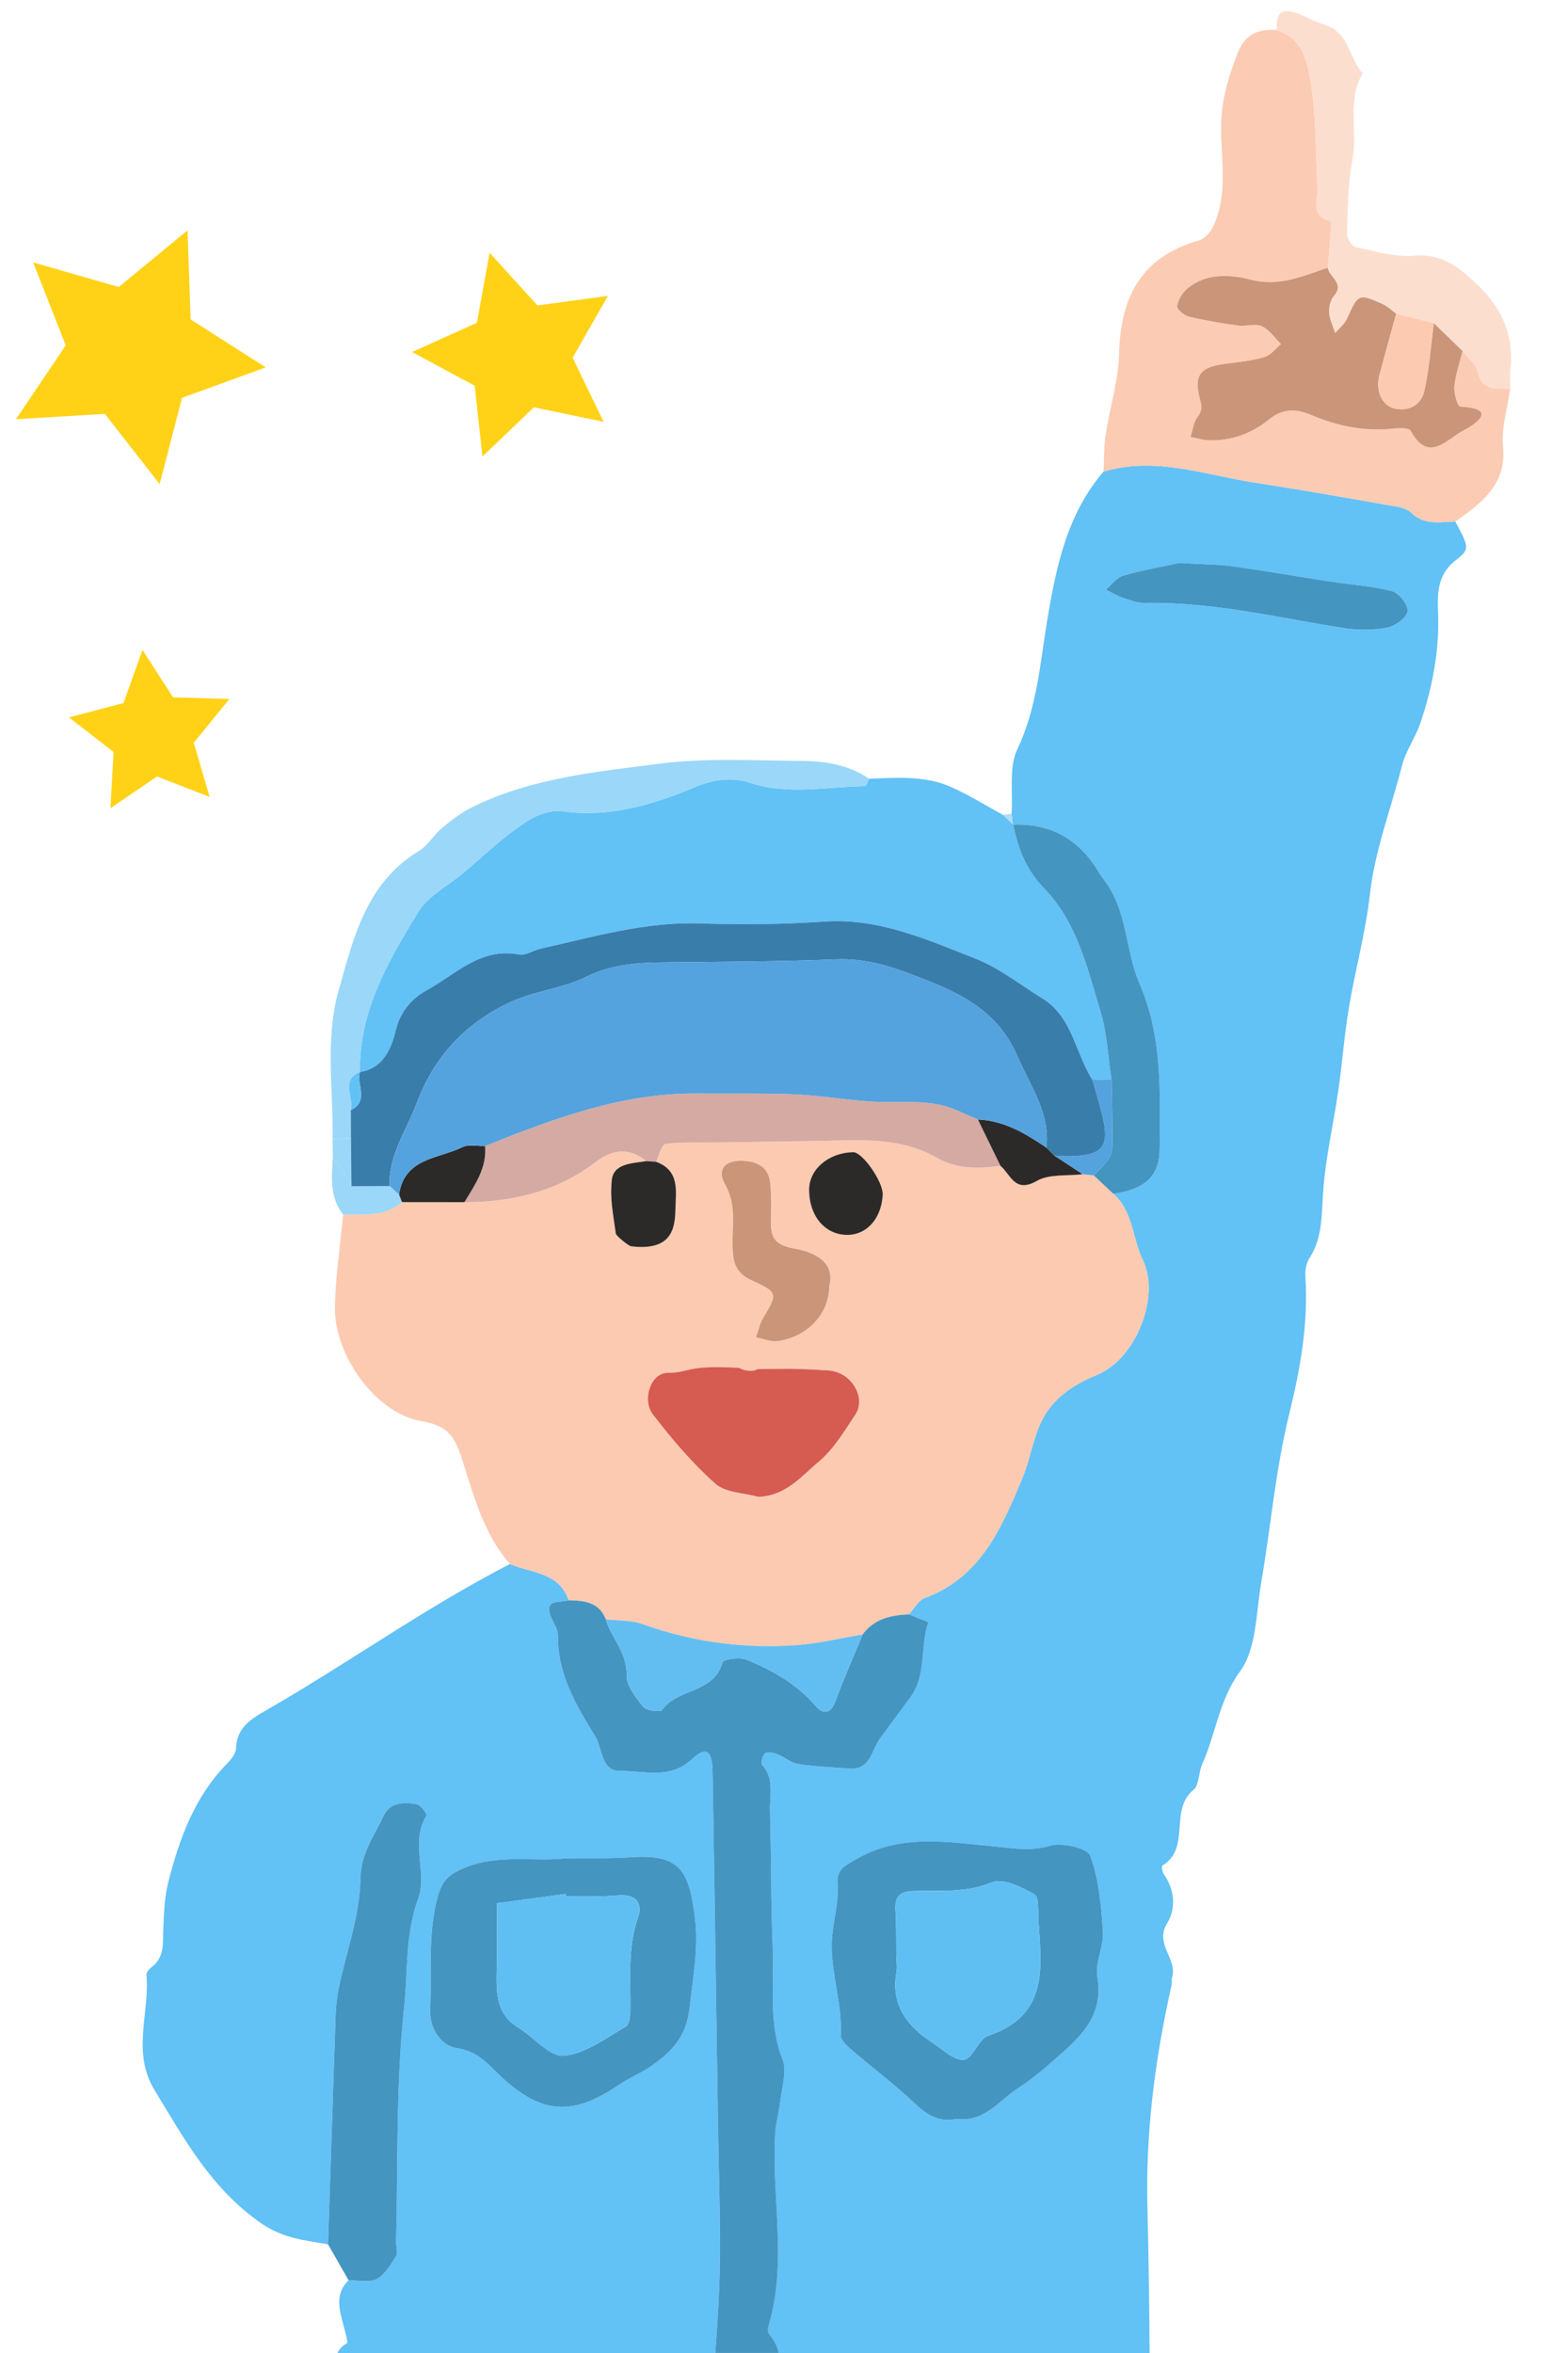 <?xml version="1.0" encoding="UTF-8"?><svg id="_レイヤー_2" xmlns="http://www.w3.org/2000/svg" width="140" height="210" viewBox="0 0 140 210"><defs><style>.cls-1{fill:#5fbff3;}.cls-1,.cls-2,.cls-3,.cls-4,.cls-5,.cls-6,.cls-7,.cls-8,.cls-9,.cls-10,.cls-11,.cls-12,.cls-13,.cls-14,.cls-15,.cls-16,.cls-17{stroke-width:0px;}.cls-2{fill:#54a2de;}.cls-3{fill:#2c2a28;}.cls-4{fill:#ca9579;}.cls-5{fill:#62c1f5;}.cls-6{fill:#fccab1;}.cls-7{fill:#d4aaa3;}.cls-8{fill:none;}.cls-9{fill:#4495c0;}.cls-10{fill:#9ad7f8;}.cls-11{fill:#fcdecf;}.cls-12{fill:#fccbb3;}.cls-13{fill:#ffd217;}.cls-14{fill:#397dab;}.cls-15{fill:#d65b51;}.cls-16{fill:#afdff8;}.cls-17{fill:#62bef1;}</style></defs><g id="_メイン"><path class="cls-8" d="M30.969,209.135c.134-.073-.135-.959-.263-1.459-.366-1.442-.884-2.891.413-4.17-.608-1.067-1.221-2.138-1.83-3.207-2.078-.367-4.001-.512-6.005-1.905-4.43-3.077-6.805-7.464-9.468-11.83-2.1-3.441-.426-6.902-.742-10.328-.02-.214.257-.516.467-.679,1.206-.916.979-2.216,1.04-3.477.063-1.381.105-2.795.447-4.12.993-3.858,2.329-7.575,5.207-10.528.375-.38.824-.915.839-1.387.062-1.851,1.287-2.602,2.682-3.403,7.339-4.217,14.233-9.18,21.776-13.059-2.426-2.76-3.259-6.261-4.365-9.607-.61-1.841-1.284-2.767-3.525-3.137-4.098-.683-7.814-5.904-7.739-10.187.051-2.754.477-5.502.734-8.253-1.205-1.545-1.022-3.337-.921-5.111-.005-.542-.011-1.081-.019-1.621.089-4.438-.713-8.867.551-13.318,1.356-4.772,2.456-9.544,7.135-12.384.816-.496,1.34-1.453,2.095-2.08.842-.697,1.735-1.383,2.709-1.862,5.247-2.581,11.018-3.138,16.677-3.863,4.17-.534,8.452-.285,12.682-.249,2.119.012,4.23.337,6.059,1.591,2.474-.1,4.979-.299,7.311.734,1.594.71,3.088,1.644,4.626,2.482.26-.029.521-.056.78-.086.136-1.939-.264-4.127.512-5.759,1.753-3.704,2.032-7.65,2.672-11.531.796-4.783,1.759-9.435,5.023-13.254.059-1.101.023-2.214.19-3.298.368-2.42,1.14-4.816,1.2-7.236.123-5.076,2.003-8.652,7.145-10.101.496-.142,1.006-.721,1.243-1.221,1.32-2.774.755-5.746.715-8.637-.036-2.401.587-4.542,1.443-6.763.721-1.875,1.864-2.221,3.516-2.161.019-.86.015-1.894,1.248-1.643,1.044.209,1.989.869,3.025,1.172,2.21.644,2.165,2.988,3.415,4.342-1.439,2.43-.425,5.156-.917,7.715-.411,2.15-.415,4.386-.485,6.584-.016.408.428,1.13.772,1.205,1.729.375,3.523.918,5.237.772,2.236-.192,3.602.759,5.149,2.133,2.483,2.198,3.791,4.712,3.436,8.041-.059.557-.012,1.125-.016,1.685-.24,1.724-.814,3.481-.646,5.159.236,2.386-.778,3.942-2.42,5.328-.582.497-1.222.923-1.836,1.385,1.158,2.189,1.35,2.445.125,3.373-1.767,1.334-1.732,3.01-1.666,4.827.12,3.368-.509,6.621-1.587,9.787-.443,1.303-1.306,2.476-1.64,3.796-.964,3.828-2.418,7.52-2.864,11.504-.379,3.388-1.306,6.708-1.87,10.081-.412,2.446-.59,4.925-.944,7.383-.433,2.99-1.133,5.955-1.351,8.959-.157,2.1-.025,4.165-1.236,6.035-.277.433-.396,1.06-.359,1.581.277,4.212-.438,8.244-1.447,12.345-1.216,4.921-1.636,10.036-2.499,15.049-.462,2.69-.407,5.868-1.879,7.884-1.908,2.616-2.162,5.589-3.385,8.294-.338.742-.256,1.864-.785,2.298-2.192,1.776-.196,5.195-2.773,6.758-.086.05-.006.566.135.769.985,1.409,1.089,3.077.294,4.367-1.151,1.874.915,3.163.447,4.801-.076.262-.013.562-.075.827-1.46,6.515-2.304,13.087-2.131,19.786.112,4.314.162,8.629.195,12.946h37.353V0H0v210h30.128c.158-.339.41-.637.84-.865ZM42.582,28.809l1.133-6.25,4.272,4.701,6.295-.854-3.151,5.515,2.757,5.723-6.219-1.293-4.591,4.391-.693-6.314-5.594-3.009,5.791-2.61ZM2.961,23.422l7.644,2.193,6.14-5.054.276,7.948,6.704,4.278-7.473,2.719-1.997,7.698-4.895-6.267-7.938.479,4.448-6.592-2.909-7.401ZM6.159,64.03l4.866-1.287,1.698-4.738,2.728,4.23,5.031.151-3.18,3.902,1.411,4.832-4.693-1.819-4.159,2.835.279-5.026-3.982-3.079Z"/><path class="cls-8" d="M73.963,122.312c-1.827-.125-2.802-.185-5.258-.142,2.154-.036,3.467.019,5.258.142Z"/><path class="cls-5" d="M104.583,177.269c.062-.265-.001-.565.075-.827.468-1.638-1.598-2.926-.447-4.801.795-1.29.691-2.958-.294-4.367-.141-.203-.22-.719-.135-.769,2.577-1.563.581-4.982,2.773-6.758.528-.434.446-1.555.785-2.298,1.223-2.705,1.477-5.678,3.385-8.294,1.472-2.016,1.417-5.194,1.879-7.884.862-5.013,1.282-10.128,2.499-15.049,1.009-4.102,1.725-8.133,1.447-12.345-.036-.521.082-1.148.359-1.581,1.211-1.87,1.079-3.935,1.236-6.035.218-3.004.917-5.969,1.351-8.959.353-2.458.532-4.937.944-7.383.564-3.373,1.49-6.693,1.87-10.081.446-3.985,1.9-7.677,2.864-11.504.335-1.32,1.198-2.493,1.64-3.796,1.078-3.166,1.707-6.42,1.587-9.787-.066-1.817-.101-3.493,1.666-4.827,1.225-.928,1.033-1.183-.125-3.373-1.358.006-2.724.381-3.934-.786-.513-.494-1.484-.581-2.269-.72-3.881-.682-7.764-1.368-11.658-1.963-4.491-.689-8.909-2.383-13.553-.993-3.264,3.818-4.226,8.471-5.023,13.254-.64,3.88-.918,7.827-2.672,11.531-.776,1.632-.377,3.82-.512,5.759.034.305.067.611.098.914l.059.056q5.06-.184,7.687,4.351c.211.361.501.672.732,1.022,1.771,2.696,1.63,6.022,2.857,8.847,2.068,4.769,1.806,9.74,1.786,14.692-.01,2.519-1.389,3.638-4.136,4.028,1.775,1.568,1.69,3.97,2.633,5.917,1.601,3.307-.648,8.834-4.089,10.244-2.136.874-4.008,2.116-4.996,4.221-.75,1.599-1.005,3.424-1.694,5.057-1.838,4.374-3.671,8.78-8.673,10.624-.584.216-.965.969-1.441,1.474.604.249,1.75.689,1.736.726-.755,2.179-.135,4.696-1.607,6.683-.902,1.225-1.805,2.443-2.705,3.667-.773,1.049-.833,2.837-2.77,2.683-1.515-.12-3.041-.172-4.539-.405-.647-.101-1.222-.625-1.859-.87-.342-.135-.864-.25-1.092-.085-.237.172-.417.887-.277,1.037,1.14,1.213.674,2.692.713,4.051.124,4.099.072,8.206.244,12.303.139,3.321-.401,6.685.883,9.962.409,1.044-.076,2.458-.211,3.696-.105.949-.387,1.883-.446,2.833-.355,5.715,1.098,11.491-.582,17.166-.076.255-.091.656.055.826.486.567.736,1.114.831,1.648h33.126c-.033-4.316-.083-8.632-.195-12.946-.173-6.698.672-13.271,2.131-19.786ZM102.169,53.814c-.653.012-1.326-.264-1.965-.483-.506-.172-.975-.463-1.463-.702.521-.436.976-1.098,1.572-1.265,1.838-.516,3.728-.843,5.013-1.12,2.04.127,3.441.123,4.817.314,2.838.389,5.661.895,8.492,1.328,1.894.289,3.826.41,5.669.879.608.157,1.44,1.24,1.365,1.789-.081.574-1.068,1.304-1.765,1.444-1.223.247-2.553.27-3.793.079-5.96-.927-11.847-2.381-17.943-2.262ZM97.98,176.44c.586,3.343-1.381,5.24-3.52,7.113-1.141.998-2.303,2.004-3.572,2.82-1.693,1.088-2.965,3.057-5.5,2.734-1.394.31-2.517-.241-3.64-1.314-1.807-1.726-3.829-3.228-5.726-4.861-.408-.353-.975-.884-.955-1.308.148-2.812-.876-5.54-.802-8.227.043-1.669.661-3.505.521-5.284-.097-1.28.669-1.585,1.519-2.099,4.029-2.435,8.414-1.601,12.649-1.203,1.665.159,3.097.422,4.791-.08,1.08-.317,3.351.205,3.604.893.776,2.117.98,4.489,1.127,6.779.088,1.333-.723,2.763-.495,4.037Z"/><path class="cls-5" d="M64.102,189.456c-.156-10.467-.3-20.934-.481-31.398-.032-1.848-.597-2.217-1.823-1.062-1.978,1.862-4.287,1.027-6.427,1.066-1.715.029-1.561-2.018-2.236-3.109-1.704-2.756-3.37-5.568-3.318-9.006.007-.506-.354-1.018-.572-1.516-.779-1.782.736-1.345,1.537-1.602-.856-2.522-3.335-2.429-5.25-3.243-7.542,3.879-14.437,8.842-21.776,13.059-1.396.801-2.62,1.552-2.682,3.403-.015.472-.464,1.007-.839,1.387-2.877,2.953-4.214,6.67-5.207,10.528-.341,1.325-.383,2.739-.447,4.12-.061,1.26.166,2.561-1.04,3.477-.21.163-.487.465-.467.679.316,3.426-1.358,6.887.742,10.328,2.663,4.366,5.038,8.752,9.468,11.83,2.004,1.393,3.927,1.538,6.005,1.905.226-6.838.44-13.677.68-20.513.031-.819.129-1.647.298-2.452.666-3.191,1.862-6.369,1.904-9.566.034-2.358,1.224-3.871,2.07-5.687.574-1.234,1.815-1.249,2.939-1.056.367.06.98.896.901,1.015-1.494,2.383.099,5.124-.74,7.393-1.188,3.206-.919,6.548-1.264,9.759-.745,6.921-.537,13.944-.715,20.928-.01.422.179.951-.01,1.247-.478.757-.992,1.653-1.729,2.037-.672.35-1.659.094-2.504.102-1.298,1.279-.779,2.728-.413,4.17.128.5.396,1.386.263,1.459-.431.228-.682.527-.84.865h33.732c.19-2.462.355-4.926.4-7.392.082-4.382-.094-8.768-.159-13.153ZM61.578,179.135c-.285,2.682-1.632,4-3.472,5.28-.894.625-1.939,1.028-2.839,1.644-4.115,2.802-6.836,2.635-10.38-.583-1.197-1.087-2.103-2.403-4.088-2.68-1.307-.177-2.473-1.6-2.391-3.526.139-3.324-.22-6.639.663-9.952.377-1.412.913-1.97,2.229-2.544,3.127-1.372,6.356-.591,9.14-.915,2.217-.033,4.056.022,5.886-.102,4.392-.305,5.222,1.173,5.735,5.55.307,2.592-.205,5.216-.483,7.828Z"/><path class="cls-6" d="M50.782,142.828c1.381.024,2.707.15,3.308,1.697,1.081.125,2.236.055,3.233.414,4.431,1.593,8.991,2.209,13.658,1.902,2.022-.139,4.025-.634,6.037-.964,1.025-1.406,2.527-1.719,4.128-1.796.475-.505.856-1.258,1.441-1.474,5.001-1.845,6.834-6.25,8.673-10.624.689-1.633.944-3.458,1.694-5.057.988-2.105,2.859-3.347,4.996-4.221,3.442-1.41,5.69-6.937,4.089-10.244-.943-1.946-.858-4.349-2.633-5.917-.585-.547-1.167-1.095-1.748-1.638-.329-.038-.659-.075-.987-.108-1.383.17-2.984-.04-4.1.599-1.972,1.127-2.323-.568-3.243-1.351-1.938.269-3.883.304-5.626-.693-3.438-1.97-7.167-1.586-10.868-1.524-3.079.053-6.161.094-9.241.137-1.4.021-2.816-.069-4.189.132-.344.049-.554,1.034-.823,1.59,2.157.791,1.758,2.649,1.723,4.292-.036,1.677-.342,3.699-3.985,3.245-.249-.076-1.306-.923-1.334-1.125-.235-1.756-.536-3.054-.358-4.781.159-1.5,1.829-1.482,3.067-1.69-1.474-1.252-3.049-1.039-4.418.014-3.502,2.7-7.496,3.643-11.81,3.649-1.856-.003-3.712-.007-5.57-.006-1.542,1.355-3.436,1.078-5.258,1.114-.257,2.751-.683,5.499-.734,8.253-.075,4.283,3.641,9.504,7.739,10.187,2.24.37,2.914,1.296,3.525,3.137,1.106,3.346,1.939,6.848,4.365,9.607,1.915.814,4.393.721,5.25,3.243ZM76.169,102.829c.839-.02,2.713,2.676,2.646,3.813-.129,2.17-1.472,3.628-3.285,3.568-1.934-.067-3.297-1.74-3.287-4.043.009-1.818,1.735-3.285,3.926-3.338ZM66.599,103.619c1.298.133,2.074.76,2.18,2.065.08.981.092,1.978.053,2.967-.057,1.501.073,2.436,2.066,2.775,1.549.268,3.733,1.069,3.135,3.339-.004,2.506-1.907,4.498-4.545,4.917-.632.102-1.326-.206-1.991-.327.213-.588.342-1.228.656-1.758,1.251-2.092,1.352-2.258-.943-3.29-1.42-.639-1.718-1.415-1.794-2.82-.103-1.911.422-3.843-.668-5.763-.828-1.459.09-2.284,1.85-2.106ZM59.59,122.526c2.152-.025,1.583-.727,6.424-.445.377.277,1.305.369,1.59.114.394-.011.757-.018,1.102-.024,2.457-.043,3.432.016,5.258.142,2.122.139,3.362,2.484,2.431,3.889-.993,1.496-1.949,3.125-3.297,4.252-1.524,1.27-2.928,3.056-5.388,3.134-1.302-.364-2.931-.361-3.837-1.169-2.061-1.836-3.884-3.979-5.573-6.177-1.01-1.319-.197-3.699,1.289-3.716Z"/><path class="cls-5" d="M77.215,70.165c-3.446.039-6.871.835-10.351-.335-1.441-.481-3.167-.278-4.857.432-3.679,1.545-7.537,2.705-11.64,2.167-1.677-.221-2.987.605-4.192,1.469-1.679,1.204-3.187,2.646-4.772,3.984-1.372,1.153-3.155,2.051-4.046,3.498-2.687,4.378-5.314,8.868-5.219,14.299,2.128-.323,2.843-2.195,3.208-3.732.416-1.754,1.554-2.911,2.722-3.545,2.579-1.402,4.837-3.873,8.282-3.211.594.112,1.29-.38,1.952-.528,4.707-1.054,9.347-2.417,14.27-2.247,3.668.128,7.36.083,11.021-.164,4.876-.335,9.151,1.6,13.469,3.289,2.141.835,4.023,2.341,6.014,3.572,2.701,1.665,2.924,4.876,4.47,7.264.566-.015,1.132-.028,1.696-.044-.307-2.019-.386-4.108-.974-6.04-1.174-3.865-2.092-7.956-5-10.961-1.635-1.686-2.384-3.566-2.787-5.727l-.059-.056c-.293-.276-.585-.55-.878-.828-1.538-.837-3.031-1.771-4.626-2.482-2.332-1.033-4.837-.834-7.311-.734-.132.231-.257.659-.39.661Z"/><path class="cls-12" d="M112.081,43.083c3.894.595,7.777,1.281,11.658,1.963.785.14,1.755.226,2.269.72,1.21,1.167,2.576.792,3.934.786.614-.462,1.254-.888,1.836-1.385,1.642-1.386,2.656-2.942,2.42-5.328-.167-1.677.406-3.435.646-5.159-1.216-.015-2.502.274-2.905-1.509-.155-.682-.884-1.232-1.353-1.844-.26,1.056-.631,2.097-.736,3.165-.056.606.306,1.79.523,1.801,3.816.184.811,1.854.313,2.108-1.464.737-3.111,3.007-4.728.042-.151-.278-1.044-.255-1.574-.199-2.548.276-4.963-.22-7.285-1.202-1.391-.591-2.568-.614-3.857.436-1.505,1.222-3.338,1.885-5.339,1.806-.536-.018-1.062-.192-1.593-.29.186-.59.244-1.276.596-1.745.449-.599.428-.931.218-1.708-.554-2.065.108-2.774,2.115-3.047,1.224-.165,2.468-.287,3.649-.62.564-.158,1.004-.762,1.498-1.166-.569-.556-1.053-1.295-1.733-1.604-.581-.268-1.399.044-2.092-.054-1.49-.204-2.976-.452-4.434-.804-.416-.102-1.063-.675-1.021-.936.086-.553.459-1.166.896-1.54,1.673-1.435,3.886-1.272,5.629-.821,2.617.684,4.685-.325,6.925-1.052.088-1.087.187-2.17.265-3.255.022-.316.047-.889-.033-.91-1.907-.473-1.058-2.017-1.141-3.08-.266-3.537-.045-7.066-.886-10.625-.452-1.92-1.205-2.766-2.78-3.354-1.652-.06-2.795.287-3.516,2.161-.856,2.221-1.479,4.362-1.443,6.763.04,2.891.605,5.862-.715,8.637-.237.5-.747,1.078-1.243,1.221-5.142,1.449-7.022,5.025-7.145,10.101-.06,2.419-.832,4.816-1.2,7.236-.167,1.084-.131,2.197-.19,3.298,4.644-1.39,9.062.304,13.553.993Z"/><path class="cls-9" d="M33.624,203.404c.737-.384,1.251-1.281,1.729-2.037.189-.296 0-.825.01-1.247.178-6.984-.029-14.007.715-20.928.345-3.211.076-6.552,1.264-9.759.839-2.269-.755-5.011.74-7.393.079-.119-.534-.955-.901-1.015-1.124-.192-2.365-.178-2.939,1.056-.846,1.816-2.036,3.33-2.07,5.687-.041,3.197-1.238,6.375-1.904,9.566-.169.804-.267,1.633-.298,2.452-.24,6.836-.454,13.675-.68,20.513.609,1.069,1.221,2.14,1.83,3.207.845-.008,1.832.248,2.504-.102Z"/><path class="cls-10" d="M31.323,99.084c.324-1.124-.986-2.638.812-3.412l.003.007c-.095-5.431,2.533-9.921,5.219-14.299.89-1.447,2.674-2.344,4.046-3.498,1.585-1.338,3.093-2.78,4.772-3.984,1.205-.864,2.515-1.69,4.192-1.469,4.103.538,7.961-.622,11.64-2.167,1.69-.709,3.416-.913,4.857-.432,3.48,1.17,6.906.375,10.351.335.133-.002.258-.43.39-.661-1.828-1.254-3.939-1.579-6.059-1.591-4.231-.036-8.512-.285-12.682.249-5.659.725-11.43,1.283-16.677,3.863-.974.479-1.867,1.165-2.709,1.862-.756.627-1.279,1.584-2.095,2.08-4.679,2.84-5.779,7.612-7.135,12.384-1.264,4.451-.462,8.88-.551,13.318.547-.026,1.093-.05,1.641-.076-.005-.837-.008-1.673-.014-2.51Z"/><path class="cls-11" d="M116.761,6.028c.842,3.559.62,7.088.886,10.625.084,1.063-.765,2.606,1.141,3.08.079.02.054.594.033.91-.078,1.085-.177,2.168-.265,3.255.099.844,1.539,1.362.541,2.512-.316.362-.46,1-.426,1.498.043.614.352,1.212.546,1.815.364-.433.853-.816,1.075-1.314.967-2.172,1.018-2.231,3.153-1.276.443.197.811.57,1.213.865,1.122.281,2.245.561,3.367.845.856.828,1.71,1.658,2.563,2.484.469.612,1.198,1.162,1.353,1.844.403,1.784,1.689,1.494,2.905,1.509.004-.561-.043-1.128.016-1.685.355-3.329-.953-5.843-3.436-8.041-1.546-1.374-2.913-2.324-5.149-2.133-1.714.146-3.508-.397-5.237-.772-.343-.075-.787-.797-.772-1.205.07-2.199.074-4.434.485-6.584.492-2.56-.522-5.285.917-7.715-1.25-1.354-1.205-3.698-3.415-4.342-1.036-.302-1.982-.962-3.025-1.172-1.233-.251-1.229.782-1.248,1.643,1.575.588,2.328,1.434,2.78,3.354Z"/><path class="cls-10" d="M35.895,107.286c-.088-.227-.178-.45-.265-.677-.277-.251-.554-.501-.833-.751-1.138.002-2.275.01-3.413.013-.284-.487-.552-.987-.856-1.464-.249-.387-.538-.748-.812-1.117-.101,1.774-.284,3.566.921,5.111,1.823-.036,3.716.241,5.258-1.114Z"/><path class="cls-10" d="M31.384,105.871c-.014-1.424-.03-2.851-.046-4.277-.548.026-1.094.05-1.641.076.008.539.015,1.079.019,1.621.273.369.563.73.812,1.117.304.478.572.977.856,1.464Z"/><path class="cls-16" d="M90.322,72.634c-.259.03-.519.058-.78.086.293.278.585.552.878.828-.031-.303-.064-.609-.098-.914Z"/><path class="cls-9" d="M68.635,207.526c1.68-5.675.227-11.451.582-17.166.059-.95.341-1.884.446-2.833.136-1.238.62-2.651.211-3.696-1.284-3.277-.745-6.641-.883-9.962-.172-4.097-.12-8.204-.244-12.303-.039-1.358.426-2.837-.713-4.051-.139-.149.041-.865.277-1.037.228-.165.75-.05,1.092.085.638.246,1.212.77,1.859.87,1.498.233,3.024.285,4.539.405,1.938.154,1.998-1.634,2.77-2.683.899-1.225,1.803-2.443,2.705-3.667,1.472-1.987.852-4.504,1.607-6.683.014-.036-1.133-.477-1.736-.726-1.602.077-3.104.39-4.128,1.796-.813,1.981-1.691,3.941-2.423,5.948-.452,1.232-1.157,1.152-1.799.401-1.678-1.956-3.845-3.16-6.154-4.106-.609-.255-2.071-.024-2.144.248-.745,2.792-4.037,2.286-5.391,4.252-.149.211-1.4.06-1.687-.297-.667-.829-1.503-1.896-1.476-2.843.057-2-1.364-3.269-1.855-4.955-.601-1.547-1.927-1.672-3.308-1.697-.801.257-2.316-.18-1.537,1.602.217.498.579,1.01.572,1.516-.052,3.438,1.614,6.25,3.318,9.006.675,1.091.521,3.138,2.236,3.109,2.14-.039,4.449.796,6.427-1.066,1.226-1.155,1.79-.786,1.823,1.062.181,10.464.325,20.932.481,31.398.065,4.385.241,8.771.159,13.153-.046,2.466-.211,4.929-.4,7.392h5.66c-.096-.534-.345-1.082-.831-1.648-.146-.169-.131-.571-.055-.826Z"/><path class="cls-9" d="M97.348,165.624c-.253-.688-2.525-1.21-3.604-.893-1.694.502-3.125.239-4.791.08-4.235-.398-8.62-1.232-12.649,1.203-.85.514-1.616.819-1.519,2.099.14,1.779-.478,3.615-.521,5.284-.073,2.687.951,5.415.802,8.227-.02.425.547.956.955,1.308,1.897,1.633,3.919,3.135,5.726,4.861,1.123,1.073,2.247,1.624,3.64,1.314,2.535.323,3.807-1.646,5.5-2.734,1.27-.816,2.431-1.823,3.572-2.82,2.139-1.874,4.106-3.771,3.52-7.113-.227-1.274.583-2.704.495-4.037-.148-2.29-.352-4.662-1.127-6.779ZM88.233,181.679c-.871.287-1.369,2.058-2.156,2.149-.867.099-1.889-.913-2.799-1.505-2.255-1.465-3.742-3.341-3.247-6.262.095-.549-.002-1.127-.01-1.692l.005-0c-.019-1.27.015-2.543-.071-3.812-.087-1.222.301-1.753,1.621-1.789,2.34-.067,4.667.191,7.01-.774.974-.402,2.636.43,3.776,1.073.428.242.305,1.535.358,2.353.266,4.172.919,8.469-4.487,10.259Z"/><path class="cls-9" d="M56.327,165.757c-1.829.124-3.669.069-5.886.102-2.783.324-6.013-.457-9.14.915-1.315.575-1.852,1.132-2.229,2.544-.883,3.312-.524,6.628-.663,9.952-.083,1.926,1.083,3.348,2.391,3.526,1.985.277,2.892,1.592,4.088,2.68,3.543,3.218,6.265,3.385,10.38.583.899-.616,1.944-1.019,2.839-1.644,1.839-1.28,3.186-2.598,3.472-5.28.279-2.612.79-5.236.483-7.828-.513-4.377-1.343-5.854-5.735-5.55ZM56.967,171.128c-.955,2.726-.641,5.492-.678,8.257-.008.518-.103,1.317-.431,1.502-1.783,1.009-3.606,2.417-5.507,2.579-1.281.11-2.691-1.663-4.089-2.518-2.035-1.246-1.943-3.218-1.909-5.206.033-1.958.021-3.922.031-5.884,2.04-.276,4.081-.55,6.121-.825.008.077.019.149.028.221,1.554-.023,3.117.05,4.658-.095,1.617-.152,2.208.725,1.776,1.969Z"/><path class="cls-9" d="M98.267,90.292c.588,1.932.667,4.021.974,6.04.03,1.653.074,3.308.084,4.967.012,1.915-.001,1.915-1.667,3.606.581.543,1.163,1.091,1.748,1.638,2.746-.39,4.125-1.509,4.136-4.028.02-4.952.281-9.923-1.786-14.692-1.227-2.825-1.086-6.151-2.857-8.847-.23-.35-.52-.661-.732-1.022q-2.629-4.535-7.687-4.351c.404,2.161,1.152,4.041,2.787,5.727,2.908,3.005,3.826,7.096,5,10.961Z"/><path class="cls-9" d="M123.905,55.997c.697-.14,1.684-.87,1.765-1.444.076-.548-.757-1.631-1.365-1.789-1.843-.469-3.775-.589-5.669-.879-2.831-.433-5.654-.939-8.492-1.328-1.376-.192-2.777-.188-4.817-.314-1.285.277-3.175.604-5.013,1.12-.596.167-1.051.83-1.572,1.265.488.239.958.53,1.463.702.638.219,1.311.495,1.965.483,6.096-.12,11.983,1.334,17.943,2.262,1.24.191,2.57.168,3.793-.079Z"/><path class="cls-7" d="M85.451,99.099c-2.371-1.064-4.893-.644-7.368-.774-2.464-.131-4.913-.579-7.377-.67-2.801-.1-5.624-.041-8.412-.065-6.806-.055-12.876,2.253-18.983,4.687.17,1.959-.905,3.463-1.846,5.015,4.314-.006,8.307-.948,11.81-3.649,1.369-1.053,2.944-1.266,4.418-.014.297.019.592.039.888.059.269-.556.478-1.541.823-1.59,1.373-.201,2.789-.111,4.189-.132,3.08-.044,6.162-.084,9.241-.137,3.701-.062,7.43-.446,10.868,1.524,1.743.997,3.688.961,5.626.693-.67-1.379-1.34-2.758-2.014-4.133-.621-.27-1.244-.535-1.862-.813Z"/><path class="cls-15" d="M63.873,132.419c.906.808,2.535.805,3.837,1.169,2.46-.078,3.864-1.864,5.388-3.134,1.348-1.128,2.304-2.756,3.297-4.252.931-1.406-.309-3.75-2.431-3.889-1.791-.123-3.105-.177-5.258-.142-.345.006-.708.013-1.102.024-.285.256-1.213.163-1.59-.114-4.841-.282-4.272.421-6.424.445-1.487.017-2.3,2.397-1.289,3.716,1.689,2.198,3.512,4.341,5.573,6.177Z"/><path class="cls-17" d="M57.323,144.939c-.998-.359-2.152-.289-3.233-.414.491,1.686,1.912,2.955,1.855,4.955-.026.947.809,2.013,1.476,2.843.287.357,1.538.508,1.687.297,1.354-1.966,4.646-1.46,5.391-4.252.072-.273,1.535-.504,2.144-.248,2.308.946,4.475,2.151,6.154,4.106.642.751,1.347.832,1.799-.401.732-2.007,1.609-3.967,2.423-5.948-2.012.33-4.015.824-6.037.964-4.667.308-9.227-.309-13.658-1.902Z"/><path class="cls-4" d="M65.417,111.489c.076,1.406.374,2.181,1.794,2.82,2.295,1.032,2.194,1.198.943,3.29-.314.53-.443,1.169-.656,1.758.665.121,1.359.428,1.991.327,2.638-.419,4.541-2.411,4.545-4.917.597-2.271-1.587-3.072-3.135-3.339-1.993-.339-2.124-1.274-2.066-2.775.039-.988.026-1.985-.053-2.967-.106-1.306-.882-1.933-2.18-2.065-1.76-.178-2.677.646-1.85,2.106,1.09,1.921.565,3.853.668,5.763Z"/><path class="cls-3" d="M54.626,105.319c-.178,1.728.123,3.025.358,4.781.028.202,1.085,1.048,1.334,1.125,3.643.454,3.95-1.568,3.985-3.245.035-1.643.434-3.501-1.723-4.292-.296-.02-.591-.041-.888-.059-1.238.208-2.908.19-3.067,1.69Z"/><path class="cls-3" d="M75.53,110.21c1.813.06,3.156-1.398,3.285-3.568.067-1.137-1.807-3.833-2.646-3.813-2.191.053-3.918,1.52-3.926,3.338-.01,2.302,1.354,3.976,3.287,4.043Z"/><path class="cls-3" d="M43.311,102.277c-.681.022-1.465-.17-2.023.103-2.139,1.046-5.182.953-5.658,4.229.087.228.177.45.265.677,1.858-.001,3.714.003,5.57.006.941-1.552,2.015-3.056,1.846-5.015Z"/><path class="cls-3" d="M94.142,103.139c-.238-.239-.474-.477-.71-.715-1.867-1.258-3.774-2.415-6.119-2.512.674,1.375,1.343,2.754,2.014,4.133.92.782,1.271,2.478,3.243,1.351,1.116-.639,2.717-.429,4.1-.599-.367-.243-.738-.485-1.106-.73-.474-.311-.949-.617-1.423-.928Z"/><path class="cls-2" d="M99.241,96.332c-.564.016-1.13.028-1.696.044.293,1.043.609,2.08.867,3.134.696,2.879.092,3.611-3.004,3.684-.422.008-.844-.037-1.266-.054.474.311.949.617,1.423.928.368.245.739.487,1.106.73.328.033.659.07.987.108,1.666-1.691,1.679-1.691,1.667-3.606-.01-1.66-.054-3.314-.084-4.967Z"/><path class="cls-14" d="M45.65,89.406c2.162-.997,4.546-1.171,6.554-2.169,2.263-1.125,4.475-1.314,6.844-1.342,5.228-.06,10.463-.069,15.688-.279,2.434-.094,4.596.557,6.803,1.404,3.87,1.471,7.464,2.973,9.326,7.293,1.149,2.666,2.904,5.017,2.565,8.112.235.238.472.475.71.715.422.017.844.062,1.266.054,3.096-.073,3.7-.805,3.004-3.684-.258-1.053-.574-2.09-.867-3.134-1.546-2.387-1.769-5.599-4.47-7.264-1.991-1.231-3.873-2.736-6.014-3.572-4.318-1.688-8.593-3.624-13.469-3.289-3.662.247-7.353.292-11.021.164-4.923-.17-9.563,1.192-14.27,2.247-.661.148-1.357.64-1.952.528-3.445-.662-5.703,1.809-8.282,3.211-1.168.634-2.306,1.791-2.722,3.545-.364,1.537-1.079,3.409-3.208,3.732l-.003-.007c-.328,1.124.854,2.607-.812,3.412.006.837.009,1.672.014,2.51.016,1.426.032,2.854.046,4.277,1.137-.003,2.275-.011,3.413-.013-.12-2.739,1.485-4.93,2.385-7.335,1.558-4.159,4.296-7.2,8.469-9.117Z"/><path class="cls-4" d="M127.165,34.921c-.267,1.162-1.315,1.821-2.604,1.549-1.182-.252-1.771-1.597-1.394-2.997.486-1.827.991-3.649,1.489-5.474-.402-.296-.77-.668-1.213-.865-2.135-.954-2.186-.896-3.153,1.276-.221.498-.71.881-1.075,1.314-.194-.603-.503-1.201-.546-1.815-.034-.498.111-1.137.426-1.498.998-1.15-.442-1.667-.541-2.512-2.24.727-4.308,1.736-6.925,1.052-1.742-.451-3.955-.614-5.629.821-.438.374-.811.988-.896,1.54-.043.26.605.834,1.021.936,1.458.352,2.944.6,4.434.804.693.098,1.511-.214,2.092.054.68.309,1.164,1.049,1.733,1.604-.494.404-.934,1.008-1.498,1.166-1.181.334-2.425.455-3.649.62-2.007.273-2.668.982-2.115,3.047.21.777.231,1.109-.218,1.708-.352.469-.409,1.155-.596,1.745.531.098,1.057.272,1.593.29,2.001.079,3.834-.584,5.339-1.806,1.289-1.05,2.466-1.027,3.857-.436,2.322.982,4.737,1.479,7.285,1.202.53-.056,1.423-.079,1.574.199,1.616,2.964,3.263.695,4.728-.042.498-.254,3.503-1.923-.313-2.108-.217-.011-.579-1.195-.523-1.801.105-1.068.477-2.109.736-3.165-.854-.826-1.707-1.656-2.563-2.484-.271,2.03-.406,4.086-.859,6.077Z"/><path class="cls-5" d="M32.136,95.671c-1.798.774-.488,2.288-.812,3.412,1.666-.805.484-2.288.812-3.412Z"/><path class="cls-6" d="M124.561,36.469c1.289.273,2.337-.386,2.604-1.549.452-1.991.587-4.047.859-6.077-1.122-.284-2.245-.564-3.367-.845-.498,1.825-1.004,3.647-1.489,5.474-.377,1.4.212,2.745,1.394,2.997Z"/><path class="cls-2" d="M41.288,102.38c.558-.273,1.342-.081,2.023-.103,6.107-2.434,12.177-4.742,18.983-4.687,2.789.024,5.612-.035,8.412.065,2.463.091,4.912.539,7.377.67,2.475.13,4.997-.291,7.368.774.618.278,1.242.544,1.862.813,2.344.097,4.251,1.254,6.119,2.512.339-3.095-1.416-5.446-2.565-8.112-1.863-4.319-5.456-5.822-9.326-7.293-2.207-.847-4.369-1.498-6.803-1.404-5.225.21-10.46.219-15.688.279-2.369.028-4.582.217-6.844,1.342-2.008.998-4.393,1.172-6.554,2.169-4.173,1.918-6.911,4.958-8.469,9.117-.9,2.405-2.505,4.595-2.385,7.335.279.251.557.5.833.751.477-3.276,3.519-3.183,5.658-4.229Z"/><path class="cls-1" d="M92.362,169.066c-1.14-.643-2.802-1.475-3.776-1.073-2.343.965-4.67.707-7.01.774-1.32.036-1.707.567-1.621,1.789.086,1.269.052,2.542.071,3.812l-.005 0c.008.566.106,1.144.01,1.692-.496,2.921.992,4.797,3.247,6.262.91.592,1.932,1.604,2.799,1.505.787-.091,1.285-1.862,2.156-2.149,5.406-1.791,4.753-6.087,4.487-10.259-.053-.818.07-2.111-.358-2.353Z"/><path class="cls-1" d="M55.19,169.159c-1.54.145-3.104.072-4.658.095-.008-.073-.019-.145-.028-.221-2.04.276-4.081.549-6.121.825-.009,1.962.003,3.926-.031,5.884-.033,1.987-.126,3.959,1.909,5.206,1.399.855,2.808,2.628,4.089,2.518,1.901-.163,3.724-1.57,5.507-2.579.327-.186.422-.985.431-1.502.036-2.765-.277-5.53.678-8.257.432-1.244-.16-2.121-1.776-1.969Z"/><polygon class="cls-13" points="9.36 36.936 14.255 43.203 16.252 35.506 23.725 32.787 17.021 28.509 16.745 20.561 10.605 25.615 2.961 23.422 5.87 30.823 1.422 37.415 9.36 36.936"/><polygon class="cls-13" points="43.077 40.743 47.668 36.352 53.887 37.645 51.13 31.922 54.281 26.407 47.987 27.26 43.715 22.559 42.582 28.809 36.791 31.419 42.385 34.428 43.077 40.743"/><polygon class="cls-13" points="14.02 69.3 18.714 71.119 17.302 66.287 20.482 62.386 15.451 62.235 12.723 58.005 11.025 62.743 6.159 64.03 10.141 67.11 9.861 72.135 14.02 69.3"/></g></svg>